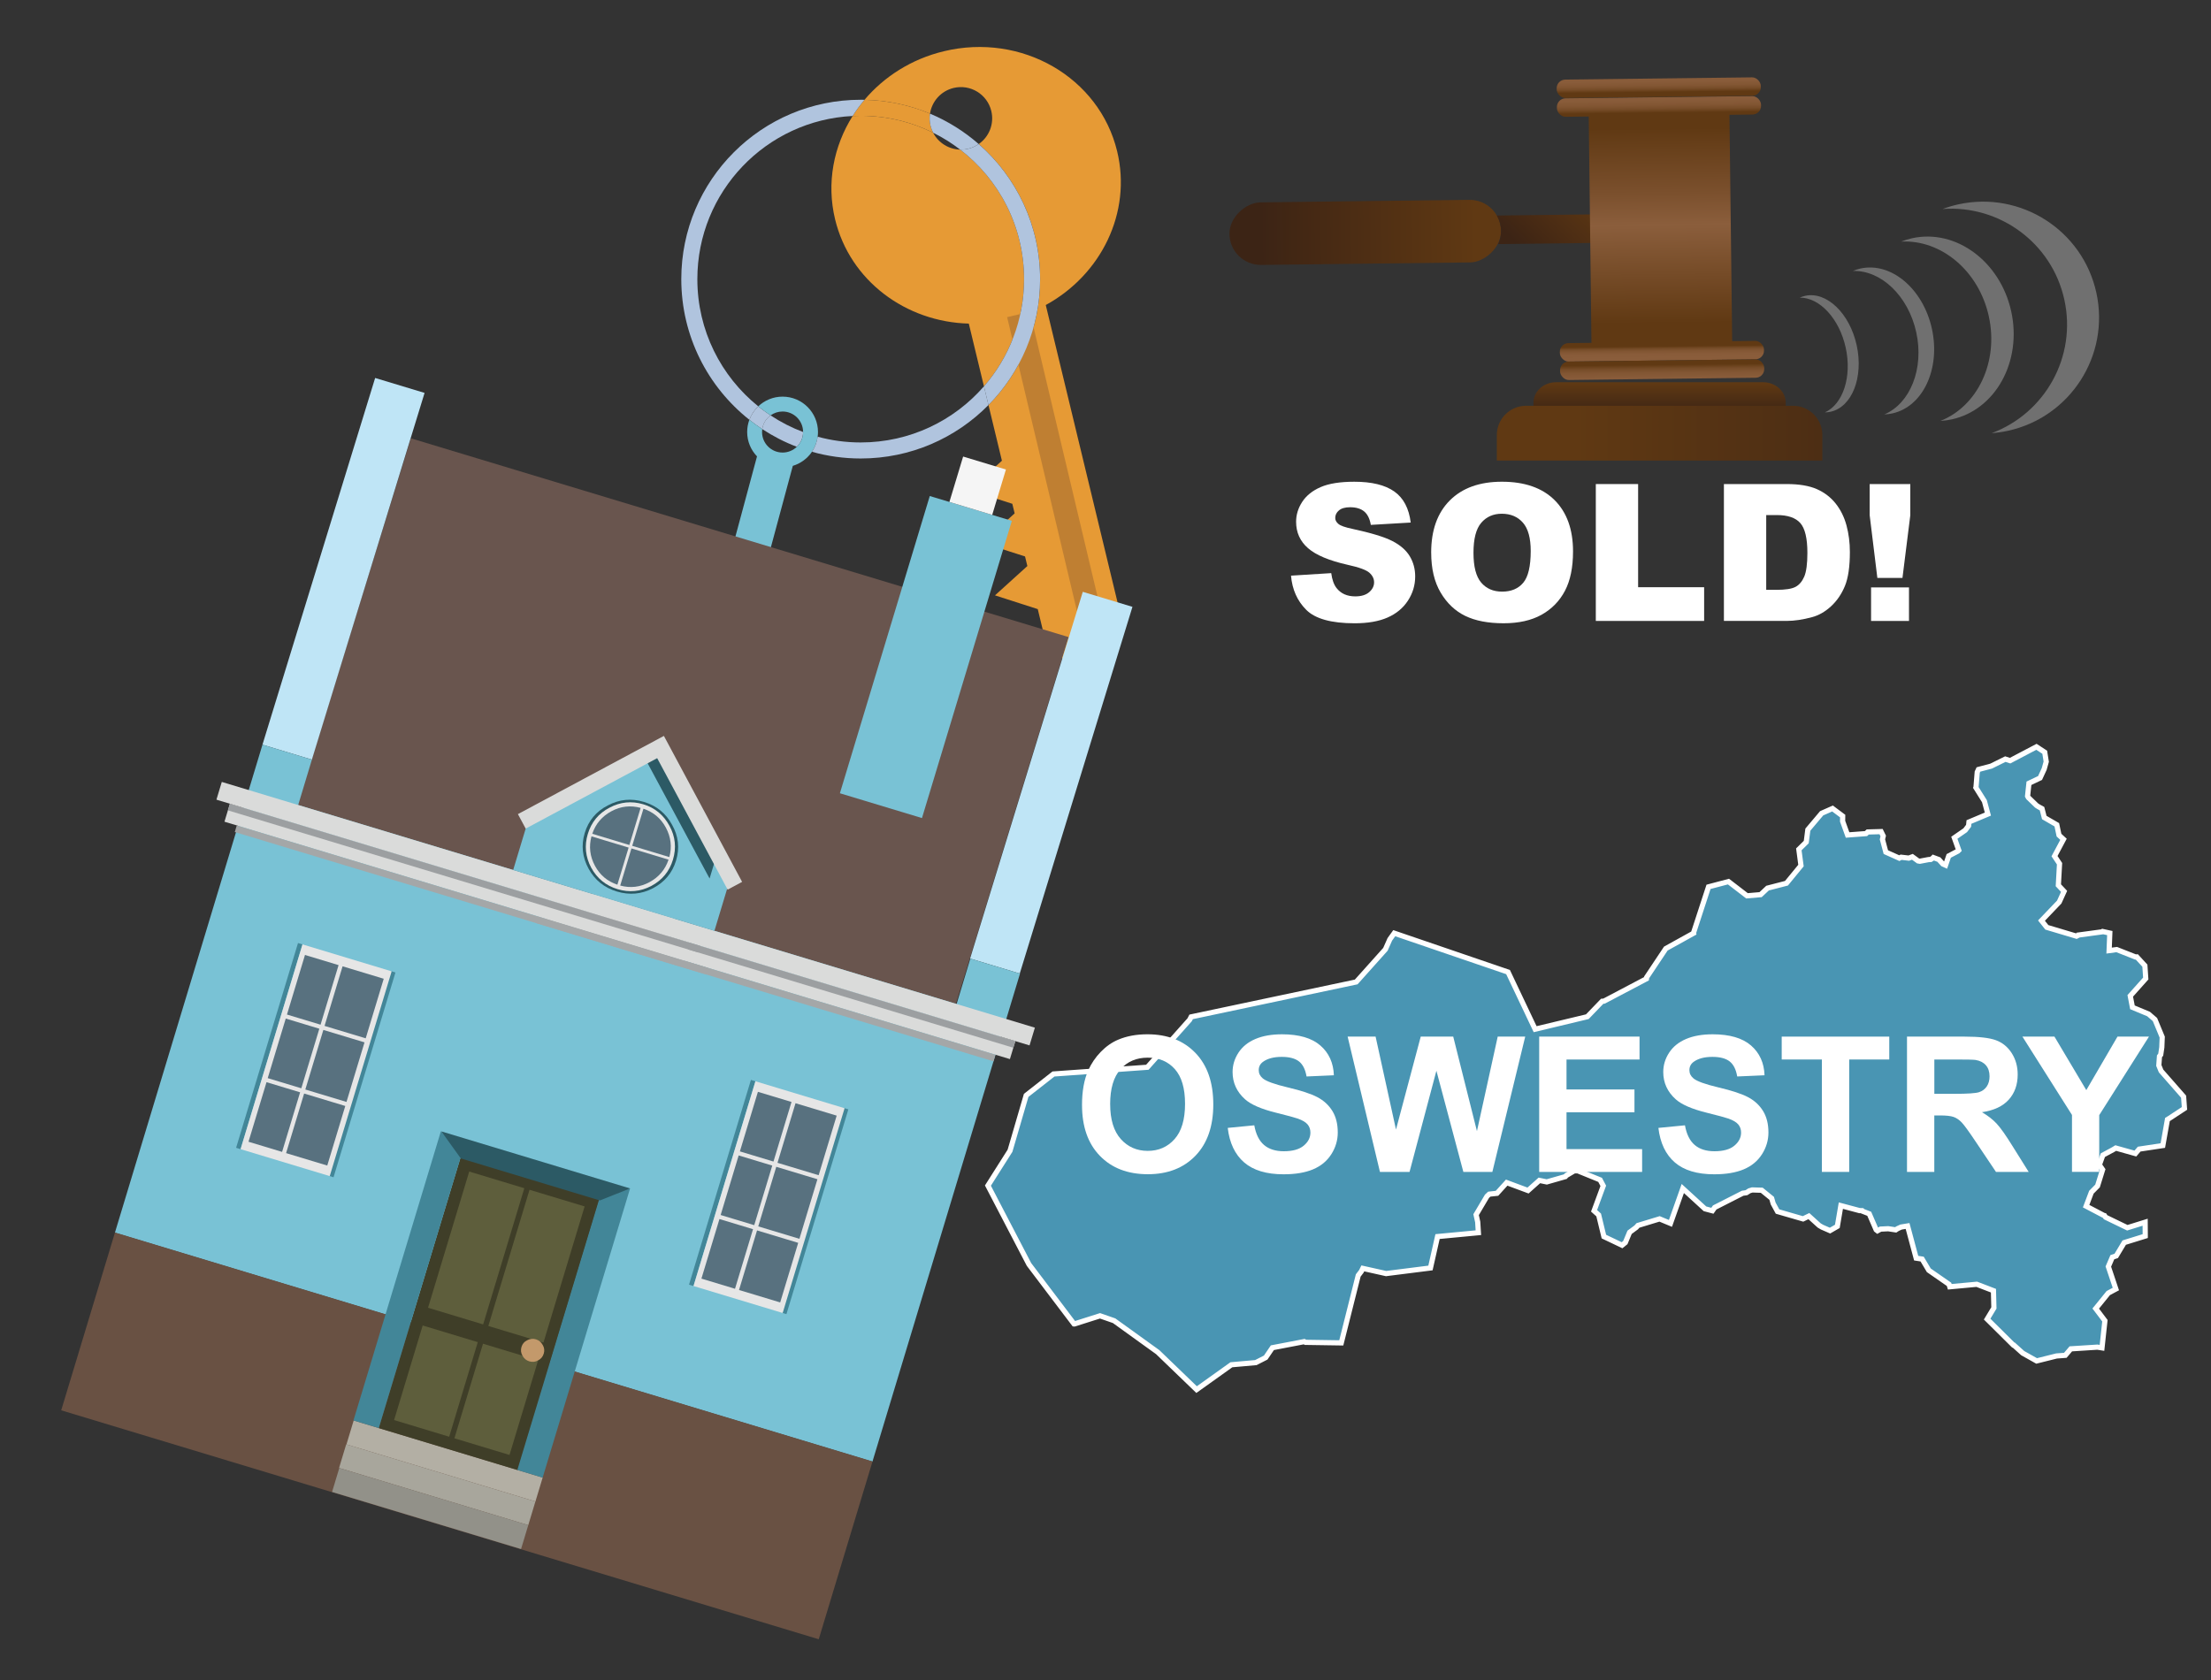 <?xml version="1.0" encoding="UTF-8"?><svg xmlns="http://www.w3.org/2000/svg" width="125" height="95" xmlns:xlink="http://www.w3.org/1999/xlink" viewBox="0 0 125 95"><rect x="0" y="0" width="125" height="95" fill="#333333" stroke="none"/><defs><style>.cls-1{fill:url(#linear-gradient-8);}.cls-1,.cls-2,.cls-3,.cls-4,.cls-5,.cls-6,.cls-7,.cls-8,.cls-9,.cls-10,.cls-11,.cls-12,.cls-13,.cls-14,.cls-15,.cls-16,.cls-17,.cls-18,.cls-19,.cls-20,.cls-21,.cls-22,.cls-23,.cls-24,.cls-25,.cls-26,.cls-27,.cls-28,.cls-29,.cls-30,.cls-31,.cls-32,.cls-33{stroke-width:0px;}.cls-1,.cls-5,.cls-17,.cls-19{fill-rule:evenodd;}.cls-2{fill:url(#linear-gradient);}.cls-3{fill:#58717f;}.cls-4{fill:#bf7f32;}.cls-5{fill:url(#linear-gradient-9);}.cls-6{fill:#3f3e28;}.cls-7{fill:url(#linear-gradient-6);}.cls-8{fill:#e6e6e6;}.cls-34{isolation:isolate;}.cls-9{fill:#f5f5f5;}.cls-10{fill:url(#linear-gradient-5);}.cls-11{fill:none;}.cls-12{fill:#428698;}.cls-13{fill:#a8a69c;}.cls-14,.cls-17{fill:#fff;}.cls-35{opacity:.3;}.cls-15{fill:#a4a7a8;}.cls-16{fill:#5e5e3c;}.cls-18{fill:url(#linear-gradient-7);}.cls-19{fill:url(#linear-gradient-2);}.cls-20{fill:url(#linear-gradient-3);}.cls-21{fill:#929189;}.cls-22{fill:#bfe5f6;}.cls-23{fill:#b3afa4;}.cls-24{fill:#695143;}.cls-25{fill:#2c5a65;}.cls-36{fill:#4995b3;stroke:#fff;stroke-miterlimit:10;stroke-width:.293px;}.cls-26{fill:#e69a35;}.cls-27{fill:#69554e;}.cls-28{fill:#dadbda;}.cls-29{fill:#b0c4de;}.cls-30{fill:url(#linear-gradient-4);}.cls-31{fill:#79c2d5;}.cls-32{fill:#9c9fa1;}.cls-33{fill:#c3996b;}</style><linearGradient id="linear-gradient" x1="1663.88" y1="-2390.958" x2="1663.88" y2="-2378.735" gradientTransform="translate(-1586.697 2397.809)" gradientUnits="userSpaceOnUse"><stop offset="0" stop-color="#603913"/><stop offset=".791" stop-color="#442814"/><stop offset="1" stop-color="#3c2415"/></linearGradient><linearGradient id="linear-gradient-2" x1="1038.045" y1="1166.482" x2="1038.045" y2="1171.775" gradientTransform="translate(162.573 -1548.829) rotate(44.312)" xlink:href="#linear-gradient"/><linearGradient id="linear-gradient-3" x1="-1632.769" y1="2999.822" x2="-1632.769" y2="3010.841" gradientTransform="translate(1478.537 -2992.551) scale(.848 1)" gradientUnits="userSpaceOnUse"><stop offset="0" stop-color="#603913"/><stop offset=".333" stop-color="#7b502d"/><stop offset=".495" stop-color="#8b5e3c"/><stop offset="1" stop-color="#603913"/></linearGradient><linearGradient id="linear-gradient-4" x1="1655.839" y1="-1919.953" x2="1657.318" y2="-1919.953" gradientTransform="translate(-1534.415 -1650.939) rotate(90) scale(1 .848)" gradientUnits="userSpaceOnUse"><stop offset="0" stop-color="#8b5e3c"/><stop offset=".513" stop-color="#895c3a"/><stop offset=".712" stop-color="#825633"/><stop offset=".856" stop-color="#764c28"/><stop offset=".974" stop-color="#653d17"/><stop offset="1" stop-color="#603913"/></linearGradient><linearGradient id="linear-gradient-5" x1="1654.916" y1="-1919.953" x2="1656.148" y2="-1919.953" gradientTransform="translate(-1534.427 -1650.939) rotate(90) scale(1 .848)" xlink:href="#linear-gradient-4"/><linearGradient id="linear-gradient-6" x1="1671.475" y1="-1919.953" x2="1670.525" y2="-1919.953" gradientTransform="translate(-1534.248 -1650.94) rotate(90) scale(1 .848)" xlink:href="#linear-gradient-4"/><linearGradient id="linear-gradient-7" x1="1673.064" y1="-1919.953" x2="1671.572" y2="-1919.953" gradientTransform="translate(-1534.236 -1650.94) rotate(90) scale(1 .848)" xlink:href="#linear-gradient-4"/><linearGradient id="linear-gradient-8" x1="93.826" y1="23.419" x2="93.826" y2="21.643" gradientUnits="userSpaceOnUse"><stop offset="0" stop-color="#3c2415"/><stop offset="1" stop-color="#603913"/></linearGradient><linearGradient id="linear-gradient-9" x1="115.343" y1="24.494" x2="89.023" y2="24.494" xlink:href="#linear-gradient-8"/></defs><g id="area"><polygon class="cls-36" points="123.451 62.013 122.178 60.561 122.05 60.248 122.087 59.732 122.158 59.638 122.219 59.226 122.242 58.645 121.831 57.652 121.469 57.34 120.558 56.961 120.435 56.314 121.311 55.333 121.262 54.606 120.805 54.11 120.733 54.115 119.67 53.696 119.24 53.754 119.279 52.763 118.883 52.676 118.87 52.689 117.495 52.876 117.487 52.892 117.396 52.939 115.718 52.438 115.416 52.058 116.42 51.008 116.694 50.405 116.37 50.06 116.437 48.841 116.153 48.413 116.661 47.46 116.406 47.225 116.282 46.638 115.575 46.229 115.447 45.729 115.239 45.613 115.141 45.55 114.674 45.099 114.63 45.017 114.707 44.293 115.336 43.993 115.569 43.487 115.685 43.071 115.6 42.537 115.131 42.23 113.642 43.013 113.373 42.925 112.57 43.322 111.852 43.512 111.784 43.661 111.714 44.526 111.709 44.538 112.19 45.304 112.386 46.034 111.316 46.483 111.295 46.696 111.105 46.947 110.489 47.373 110.74 48.079 110.688 48.13 110.173 48.4 109.993 48.926 109.843 48.858 109.615 48.607 109.303 48.492 109.289 48.507 109.221 48.56 109.157 48.599 109.143 48.598 109.019 48.61 108.539 48.701 108.439 48.683 108.118 48.449 107.915 48.524 107.479 48.474 107.379 48.526 106.617 48.185 106.425 47.464 106.47 47.273 106.348 47.025 105.594 47.046 105.495 47.138 104.453 47.216 104.173 46.438 104.177 46.147 103.603 45.718 102.988 45.989 102.208 46.914 102.117 47.617 101.698 48.029 101.819 48.945 100.999 49.945 99.929 50.221 99.537 50.59 98.768 50.656 97.72 49.851 96.592 50.149 95.746 52.743 95.75 52.768 94.179 53.639 93.092 55.269 93.083 55.347 90.685 56.611 90.581 56.619 89.74 57.492 86.79 58.198 85.258 54.968 78.825 52.769 78.575 53.117 78.325 53.682 76.674 55.527 67.342 57.502 67.257 57.666 64.866 60.351 59.559 60.731 58.015 61.941 57.102 65.071 55.853 67.042 58.174 71.501 60.72 74.864 60.741 74.866 62.19 74.406 62.987 74.684 65.452 76.46 67.65 78.579 69.617 77.174 70.999 77.052 71.557 76.767 71.935 76.21 73.735 75.865 73.806 75.906 75.83 75.937 76.788 72.124 76.964 71.893 77.048 71.724 78.364 72.018 80.872 71.701 81.272 69.925 83.581 69.706 83.543 69.1 83.452 68.686 84.069 67.644 84.196 67.526 84.633 67.479 85.182 66.874 86.388 67.322 87.029 66.749 87.447 66.835 88.499 66.535 88.553 66.471 89.001 66.206 89.2 66.205 90.464 66.719 90.642 67.056 90.121 68.469 90.381 68.703 90.677 69.926 91.703 70.415 91.889 70.265 92.13 69.684 92.505 69.406 92.603 69.296 93.824 68.925 94.44 69.18 95.138 67.208 96.391 68.355 96.811 68.466 96.942 68.279 98.523 67.474 98.736 67.444 98.901 67.337 99.064 67.288 99.601 67.305 100.163 67.763 100.246 68.054 100.494 68.509 101.936 68.926 102.265 68.768 102.848 69.296 103.008 69.391 103.46 69.588 103.875 69.348 104.074 68.175 105.127 68.456 105.274 68.461 105.295 68.488 105.678 68.637 106.069 69.541 106.143 69.599 106.319 69.503 106.75 69.482 107.175 69.546 107.281 69.477 107.479 69.387 107.845 69.326 108.332 71.146 108.669 71.198 109.046 71.832 110.189 72.626 110.231 72.764 111.757 72.622 112.701 72.985 112.726 73.959 112.344 74.593 113.824 76.061 113.849 76.061 114.356 76.517 115.142 76.958 116.267 76.677 116.764 76.64 117.075 76.274 118.576 76.178 118.837 76.219 119.002 74.683 118.483 73.996 119.192 73.121 119.621 72.892 119.196 71.621 119.422 71.092 119.642 71.019 120.094 70.266 121.282 69.898 121.277 69.113 120.27 69.426 119.042 68.832 118.979 68.739 118.946 68.733 117.94 68.205 118.238 67.416 118.585 67.064 118.873 66.139 118.688 65.871 118.887 65.321 119.468 65.008 119.615 64.919 120.724 65.23 120.938 64.98 122.277 64.778 122.538 63.305 122.635 63.246 123.5 62.678 123.451 62.013"/></g><g id="house_hammer"><path class="cls-26" d="m52.756,7.505c-.064-.124-.114-.257-.148-.398-.056-.23-.063-.461-.029-.681-1.143-.479-2.393-.755-3.703-.782-.246.291-.47.597-.671.916.151-.007.303-.011.456-.011,1.471,0,2.862.344,4.096.956Z"/><path class="cls-29" d="m48.66,5.641c-5.602,0-10.143,4.541-10.143,10.143,0,3.224,1.504,6.096,3.849,7.954.107-.292.281-.551.502-.761-2.1-1.693-3.443-4.286-3.443-7.193,0-4.948,3.891-8.987,8.78-9.225.201-.319.425-.625.671-.916-.071-.002-.143-.003-.215-.003Z"/><path class="cls-26" d="m59.12,17.25c3.129-1.708,4.876-5.223,4.039-8.694-1.011-4.187-5.4-6.72-9.803-5.657-1.83.442-3.373,1.435-4.481,2.745,1.311.027,2.56.303,3.703.782.105-.688.614-1.278,1.333-1.452.949-.229,1.904.355,2.133,1.304.176.73-.129,1.464-.711,1.867,2.127,1.859,3.471,4.592,3.471,7.639,0,2.775-1.115,5.289-2.92,7.12l.76,3.149-.695.629-1.136,1.029,1.459.469.96.309.131.542-.695.629-1.136,1.029,1.459.469.96.309.131.542-.695.629-1.136,1.029,1.459.469.96.309.488,2.021,2.888,2.433,1.461-3.483-4.385-18.168Z"/><path class="cls-26" d="m54.285,8.46c-.643-.014-1.233-.382-1.529-.955-1.234-.612-2.625-.956-4.096-.956-.153,0-.305.004-.456.011-1.074,1.706-1.489,3.784-.991,5.845.838,3.47,3.996,5.802,7.559,5.894l.856,3.547c1.413-1.622,2.268-3.742,2.268-6.062,0-2.984-1.415-5.636-3.61-7.325Z"/><path class="cls-11" d="m44.243,23.27c-.253,0-.487.081-.678.219.572.379,1.188.695,1.839.941-0-.641-.52-1.16-1.161-1.16Z"/><path class="cls-11" d="m46.244,24.43c0,.09-.006.179-.018.266.775.211,1.591.325,2.433.325,5.101,0,9.236-4.135,9.236-9.236s-4.135-9.236-9.236-9.236-9.236,4.135-9.236,9.236c0,2.907,1.344,5.5,3.443,7.193.359-.34.843-.549,1.376-.549,1.105,0,2.001.896,2.001,2.001Z"/><path class="cls-29" d="m43.094,24.265c.609.4,1.263.737,1.954 1.0.219-.211.355-.507.355-.835,0-0,0-.001,0-.001-.651-.245-1.267-.562-1.839-.941-.25.18-.425.458-.47.777Z"/><path class="cls-29" d="m43.565,23.489c-.241-.16-.473-.33-.698-.511-.221.21-.395.469-.502.761.235.186.478.362.73.527.045-.319.221-.597.47-.777Z"/><path class="cls-31" d="m44.243,22.429c-.533,0-1.017.209-1.376.549.224.181.457.351.698.511.191-.138.425-.219.678-.219.641,0,1.16.519,1.161,1.16v.001c0,.328-.136.624-.355.835-.209.201-.492.325-.805.325-.641,0-1.161-.52-1.161-1.161,0-.056.004-.111.012-.165-.251-.165-.495-.341-.73-.527-.079.216-.123.449-.123.692,0,.535.213,1.019.556,1.378l-1.553,5.767,2.022.541,1.555-5.773c.446-.135.827-.417,1.081-.794.169-.25.282-.54.324-.853.011-.087.018-.175.018-.266,0-1.105-.896-2.001-2.001-2.001Z"/><path class="cls-4" d="m61.932,35.301l-.358.085c-.256.061-.513-.098-.574-.354l-4.062-17.098,1.286-.305,4.062,17.098c.061.256-.098.513-.354.574Z"/><path class="cls-11" d="m56.043,6.278c-.229-.949-1.184-1.532-2.133-1.304-.719.173-1.227.763-1.333,1.452,1.012.424,1.94,1.008,2.754,1.719.582-.404.887-1.137.711-1.867Z"/><path class="cls-11" d="m54.285,8.46c-.475-.366-.987-.686-1.529-.955.296.573.886.94,1.529.955Z"/><path class="cls-29" d="m52.607,7.107c.034.141.085.274.148.398.542.269,1.054.589,1.529.955.15.003.302-.012.455-.049.219-.053.418-.145.592-.266-.814-.712-1.742-1.295-2.754-1.719-.034.221-.026.451.029.681Z"/><path class="cls-29" d="m48.66,25.02c-.842,0-1.658-.113-2.433-.325-.042.313-.155.603-.323.853.877.247,1.801.379,2.757.379,2.827,0,5.384-1.157,7.223-3.023l-.256-1.058c-1.693,1.945-4.187,3.174-6.968,3.174Z"/><path class="cls-29" d="m55.332,8.145c-.174.121-.373.213-.592.266-.152.037-.305.052-.455.049,2.195,1.688,3.61,4.341,3.61,7.325,0,2.32-.856,4.44-2.268,6.062l.256,1.058c1.805-1.831,2.92-4.346,2.92-7.12,0-3.047-1.344-5.78-3.471-7.639Z"/><g id="Symbol_9_0_Layer2_0_MEMBER_8_MEMBER_0_FILL"><path class="cls-27" d="m23.228,24.785l-6.411,20.725,37.225,11.253,6.371-20.737-37.185-11.241Z"/></g><g id="Symbol_9_0_Layer2_0_MEMBER_8_MEMBER_1_FILL"><path class="cls-22" d="m24.004,22.218l-2.795-.845-6.371,20.737,2.795.845,6.371-20.737Z"/></g><g id="Symbol_9_0_Layer2_0_MEMBER_8_MEMBER_2_FILL"><path class="cls-22" d="m61.216,33.466l-6.371,20.737,2.808.849,6.371-20.737-2.808-.849Z"/></g><g id="Symbol_9_0_Layer2_0_MEMBER_8_MEMBER_3_FILL"><path class="cls-31" d="m57.667,55.056l-2.808-.849-.776,2.567-37.225-11.253.776-2.567-2.795-.845-8.343,27.598,42.828,12.946,8.343-27.598Z"/></g><g id="Symbol_9_0_Layer2_0_MEMBER_8_MEMBER_4_FILL"><path class="cls-24" d="m6.5,69.695l-3.04,10.055,42.828,12.946,3.04-10.055-42.828-12.946Z"/></g><g id="Symbol_9_0_Layer2_0_MEMBER_8_MEMBER_5_FILL"><path class="cls-31" d="m52.124,46.26l5.081-16.808-4.64-1.403-5.081,16.808,4.64,1.403Z"/></g><g id="Symbol_9_0_Layer2_0_MEMBER_8_MEMBER_6_FILL"><path class="cls-9" d="m56.871,26.549l-2.42-.732-.776,2.567,2.42.732.776-2.567Z"/></g><g id="Symbol_9_0_Layer2_0_MEMBER_8_MEMBER_7_MEMBER_0_FILL"><path class="cls-12" d="m47.962,62.732l-.254-.077-3.5,11.579.254.077,3.5-11.579Z"/></g><g id="Symbol_9_0_Layer2_0_MEMBER_8_MEMBER_7_MEMBER_1_FILL"><path class="cls-12" d="m42.708,61.143l-.254-.077-3.5,11.579.254.077,3.5-11.579Z"/></g><g id="Symbol_9_0_Layer2_0_MEMBER_8_MEMBER_7_MEMBER_2_FILL"><path class="cls-8" d="m42.708,61.143l-3.5,11.579,5.041,1.524,3.5-11.579-5.041-1.524Z"/></g><g id="Symbol_9_0_Layer2_0_MEMBER_8_MEMBER_7_MEMBER_3_FILL"><path class="cls-3" d="m42.8,69.577l-1.019,3.369,2.327.703,1.019-3.369-2.327-.703m3.483-3.121l1.019-3.369-2.327-.703-1.019,3.369,2.327.703m-.069.227l-2.327-.703-1.019,3.369,2.327.703,1.019-3.369m-4.453-1.346l-1.019,3.369,1.899.574,1.019-3.369-1.899-.574m-1.087,3.597l-1.019,3.369,1.899.574,1.019-3.369-1.899-.574m2.175-7.194l-1.019,3.369,1.899.574,1.019-3.369-1.899-.574Z"/></g><g id="Symbol_9_0_Layer2_0_MEMBER_8_MEMBER_8_MEMBER_0_FILL"><path class="cls-12" d="m22.357,54.992l-.254-.077-3.5,11.579.254.077,3.5-11.579Z"/></g><g id="Symbol_9_0_Layer2_0_MEMBER_8_MEMBER_8_MEMBER_1_FILL"><path class="cls-12" d="m17.102,53.403l-.254-.077-3.5,11.579.254.077,3.5-11.579Z"/></g><g id="Symbol_9_0_Layer2_0_MEMBER_8_MEMBER_8_MEMBER_2_FILL"><path class="cls-8" d="m18.642,66.506l3.5-11.579-5.041-1.524-3.5,11.579,5.041,1.524Z"/></g><g id="Symbol_9_0_Layer2_0_MEMBER_8_MEMBER_8_MEMBER_3_FILL"><path class="cls-3" d="m15.068,61.194l-1.019,3.369,1.899.574,1.019-3.369-1.899-.574m4.453,1.346l-2.327-.703-1.019,3.369,2.327.703,1.019-3.369m-1.398-4.596l1.019-3.369-1.899-.574-1.019,3.369,1.899.574m-.069.227l-1.899-.574-1.019,3.369,1.899.574,1.019-3.369m2.554.772l-2.327-.703-1.019,3.369,2.327.703,1.019-3.369m1.087-3.597l-2.327-.703-1.019,3.369,2.327.703,1.019-3.369Z"/></g><g id="Symbol_9_0_Layer2_0_MEMBER_8_MEMBER_9_FILL"><path class="cls-23" d="m30.271,84.906l.408-1.351-10.684-3.229-.408,1.351,10.684,3.229Z"/></g><g id="Symbol_9_0_Layer2_0_MEMBER_8_MEMBER_10_FILL"><path class="cls-13" d="m29.866,86.243l.404-1.337-10.697-3.234-.404,1.337,10.697,3.234Z"/></g><g id="Symbol_9_0_Layer2_0_MEMBER_8_MEMBER_11_FILL"><path class="cls-21" d="m29.458,87.594l.408-1.351-10.684-3.229-.408,1.351,10.684,3.229Z"/></g><g id="Symbol_9_0_Layer2_0_MEMBER_8_MEMBER_12_MEMBER_0_FILL"><path class="cls-6" d="m34.008,67.474l-7.862-2.377-4.733,15.658,7.862,2.377,4.733-15.658Z"/></g><g id="Symbol_9_0_Layer2_0_MEMBER_8_MEMBER_12_MEMBER_1_MEMBER_0_FILL"><path class="cls-16" d="m27.315,74.892l2.328-7.702-3.115-.942-2.328,7.702,3.115.942Z"/></g><g id="Symbol_9_0_Layer2_0_MEMBER_8_MEMBER_12_MEMBER_1_MEMBER_1_FILL"><path class="cls-16" d="m29.937,67.279l-2.328,7.702,3.115.942,2.328-7.702-3.115-.942Z"/></g><g id="Symbol_9_0_Layer2_0_MEMBER_8_MEMBER_12_MEMBER_2_MEMBER_0_FILL"><path class="cls-16" d="m25.395,81.243l1.617-5.348-3.115-.942-1.617,5.348,3.115.942Z"/></g><g id="Symbol_9_0_Layer2_0_MEMBER_8_MEMBER_12_MEMBER_2_MEMBER_1_FILL"><path class="cls-16" d="m28.805,82.274l1.617-5.348-3.115-.942-1.617,5.348,3.115.942Z"/></g><g id="Symbol_9_0_Layer2_0_MEMBER_8_MEMBER_13_FILL"><path class="cls-33" d="m30.742,76.541c.051-.169.032-.331-.058-.484-.087-.163-.215-.269-.385-.321s-.335-.033-.498.054c-.16.078-.265.202-.317.371-.054.178-.036.344.054.498.087.163.215.269.385.321.178.054.344.036.498-.054.16-.078.267-.206.321-.385Z"/></g><g id="Symbol_9_0_Layer2_0_MEMBER_8_MEMBER_14_FILL"><path class="cls-12" d="m26.146,65.097l-1.22-1.128-4.943,16.353,1.431.432,4.733-15.658Z"/></g><g id="Symbol_9_0_Layer2_0_MEMBER_8_MEMBER_15_FILL"><path class="cls-12" d="m35.622,67.203l-1.641.263-4.733,15.658,1.431.432,4.943-16.353Z"/></g><g id="Symbol_9_0_Layer2_0_MEMBER_8_MEMBER_16_FILL"><path class="cls-25" d="m24.952,63.977l1.099,1.529,7.862,2.377,1.709-.68-10.67-3.225Z"/></g><g id="Symbol_9_0_Layer2_0_MEMBER_8_MEMBER_17_MEMBER_0_FILL"><path class="cls-28" d="m31.169,50.943l-.307,1.016,26.234,7.93.307-1.016-26.234-7.93Z"/></g><g id="Symbol_9_0_Layer2_0_MEMBER_8_MEMBER_17_MEMBER_1_FILL"><path class="cls-28" d="m33.544,50.566l-.303,1.003,24.964,7.546.303-1.003-24.964-7.546Z"/></g><g id="Symbol_9_0_Layer2_0_MEMBER_8_MEMBER_17_MEMBER_2_FILL"><path class="cls-15" d="m30.394,51.817l-.113.374,25.887,7.825.113-.374-25.887-7.825Z"/></g><g id="Symbol_9_0_Layer2_0_MEMBER_8_MEMBER_17_MEMBER_3_FILL"><path class="cls-32" d="m31.45,51.028l-.113.374,25.953,7.846.113-.374-25.953-7.846Z"/></g><g id="Symbol_9_0_Layer2_0_MEMBER_8_MEMBER_17_MEMBER_4_FILL"><path class="cls-28" d="m38.697,54.327l.307-1.016-26.007-7.862-.307,1.016,26.007,7.862Z"/></g><g id="Symbol_9_0_Layer2_0_MEMBER_8_MEMBER_17_MEMBER_5_FILL"><path class="cls-28" d="m37.788,52.943l.303-1.003-25.552-7.724-.303,1.003,25.552,7.724Z"/></g><g id="Symbol_9_0_Layer2_0_MEMBER_8_MEMBER_17_MEMBER_6_FILL"><path class="cls-15" d="m39.908,55.102l.113-.374-26.635-8.052-.113.374,26.635,8.052Z"/></g><g id="Symbol_9_0_Layer2_0_MEMBER_8_MEMBER_17_MEMBER_7_FILL"><path class="cls-32" d="m39.466,53.859l.113-.374-26.582-8.035-.113.374,26.582,8.035Z"/></g><g id="Symbol_9_0_Layer2_0_MEMBER_8_MEMBER_18_FILL"><path class="cls-31" d="m37.446,41.91l-7.561,4.398-.873,2.888,11.379,3.44.873-2.888-3.818-7.838Z"/></g><g id="Symbol_9_0_Layer2_0_MEMBER_8_MEMBER_19_FILL"><path class="cls-25" d="m37.261,42.277l-.749.693,3.605,6.708.4-1.324-3.256-6.077Z"/></g><g id="Symbol_9_0_Layer2_0_MEMBER_8_MEMBER_20_FILL"><path class="cls-28" d="m29.719,46.856l7.435-3.984,3.984,7.435.818-.439-4.422-8.254-8.254,4.422.439.818Z"/></g><g id="Symbol_9_0_Layer2_0_MEMBER_8_MEMBER_21_MEMBER_0_FILL"><path class="cls-25" d="m36.407,45.346c-.713-.216-1.395-.149-2.045.199-.656.337-1.091.857-1.304,1.561-.21.695-.137,1.369.221,2.022.351.641.883,1.07,1.596,1.285s1.393.154,2.041-.186c.659-.346,1.094-.866,1.304-1.561.213-.704.139-1.378-.221-2.022-.348-.65-.879-1.083-1.592-1.298Z"/></g><g id="Symbol_9_0_Layer2_0_MEMBER_8_MEMBER_21_MEMBER_1_FILL"><path class="cls-8" d="m36.366,45.48c-.66-.199-1.297-.134-1.912.195-.613.321-1.02.815-1.222,1.484-.199.66-.134,1.297.195,1.912.332.606.828,1.009,1.488,1.209.66.199,1.296.139,1.908-.182.615-.33,1.023-.824,1.222-1.484.202-.669.137-1.306-.195-1.912-.33-.615-.824-1.023-1.484-1.222Z"/></g><g id="Symbol_9_0_Layer2_0_MEMBER_8_MEMBER_21_MEMBER_2_MEMBER_0_FILL"><path class="cls-3" d="m35.538,47.929l-2.099-.635c-.155.576-.089,1.131.197,1.665.28.522.702.879,1.268,1.069l.635-2.099Z"/></g><g id="Symbol_9_0_Layer2_0_MEMBER_8_MEMBER_21_MEMBER_2_MEMBER_1_FILL"><path class="cls-3" d="m35.583,47.782l.635-2.099c-.576-.155-1.125-.092-1.647.188-.534.286-.896.712-1.086,1.277l2.099.635Z"/></g><g id="Symbol_9_0_Layer2_0_MEMBER_8_MEMBER_21_MEMBER_2_MEMBER_2_FILL"><path class="cls-3" d="m37.798,48.612l-2.099-.635-.635,2.099c.576.155,1.125.092,1.647-.188.534-.286.896-.712,1.086-1.277Z"/></g><g id="Symbol_9_0_Layer2_0_MEMBER_8_MEMBER_21_MEMBER_2_MEMBER_3_FILL"><path class="cls-3" d="m36.378,45.731l-.635,2.099,2.099.635c.155-.576.089-1.131-.197-1.665-.28-.522-.702-.879-1.268-1.069Z"/></g><rect class="cls-2" x="75.416" y="5.463" width="3.538" height="15.355" rx="1.769" ry="1.769" transform="translate(89.398 -64.196) rotate(89.312)"/><path class="cls-19" d="m92.753,13.244l-.008-.692c-.003-.254-.213-.459-.467-.456l-7.655.092c.148.254.235.548.238.861h0c.003.268-.056.523-.162.753l7.597-.091c.254-.003.459-.213.456-.467Z"/><rect class="cls-20" x="89.897" y="6.019" width="7.956" height="13.842" rx=".434" ry=".434" transform="translate(-.149 1.128) rotate(-.688)"/><rect class="cls-30" x="88.02" y="5.498" width="11.543" height="1.043" rx=".491" ry=".491" transform="translate(-.066 1.126) rotate(-.688)"/><rect class="cls-10" x="88.007" y="4.438" width="11.543" height="1.043" rx=".491" ry=".491" transform="translate(-.053 1.126) rotate(-.688)"/><rect class="cls-7" x="88.186" y="19.34" width="11.543" height="1.043" rx=".491" ry=".491" transform="translate(-.232 1.129) rotate(-.688)"/><rect class="cls-18" x="88.199" y="20.383" width="11.543" height="1.043" rx=".491" ry=".491" transform="translate(-.244 1.129) rotate(-.688)"/><path class="cls-1" d="m100.956,23.774v-1.008c0-.634-.576-1.152-1.279-1.152h-11.702c-.704,0-1.279.518-1.279,1.152v1.008h14.26Z"/><path class="cls-5" d="m103.027,26.042v-1.445c0-.908-.743-1.651-1.651-1.651h-15.101c-.908,0-1.651.743-1.651,1.651v1.445h18.403Z"/><g class="cls-35"><path class="cls-17" d="m110.714,11.556c-.307.067-.604.156-.89.263,3.204-.241,6.179,1.904,6.886,5.132s-1.098,6.421-4.109,7.542c.305-.023.612-.066.919-.133,3.536-.775,5.774-4.269,4.999-7.805-.775-3.536-4.269-5.774-7.805-4.999Z"/><path class="cls-17" d="m108.102,13.471c-.215.047-.422.112-.622.191,2.252-.125,4.393,1.644,4.959,4.226.566,2.583-.639,5.085-2.737,5.913.214-.012.429-.04.645-.087,2.475-.542,3.979-3.275,3.359-6.104-.62-2.829-3.129-4.682-5.604-4.139Z"/><path class="cls-17" d="m105.187,15.183c-.15.033-.295.08-.434.139,1.584-.052,3.13,1.399,3.583,3.466.453,2.066-.344,4.031-1.805,4.646.151-.005.302-.023.452-.056,1.732-.38,2.735-2.522,2.239-4.785-.496-2.263-2.303-3.789-4.035-3.41Z"/><path class="cls-17" d="m102.054,16.729c-.105.023-.206.058-.303.101,1.115-.009,2.235,1.178,2.597,2.831.362,1.653-.158,3.199-1.175,3.658.106-.001.212-.012.318-.035,1.213-.266,1.874-1.949,1.478-3.759s-1.702-3.062-2.914-2.797Z"/></g><path class="cls-14" d="m72.987,32.552l2.275-.143c.049.369.149.651.301.845.246.314.599.47,1.056.47.342,0,.605-.08.79-.24.185-.16.276-.346.276-.557,0-.201-.088-.381-.264-.539s-.584-.308-1.225-.448c-1.049-.236-1.797-.55-2.244-.94-.45-.391-.676-.889-.676-1.494,0-.398.115-.773.346-1.127s.577-.632,1.04-.834,1.098-.304,1.903-.304c.989,0,1.743.185,2.263.552.519.368.828.953.927,1.756l-2.255.132c-.06-.349-.185-.602-.377-.761-.192-.158-.457-.237-.795-.237-.278,0-.487.059-.628.177-.142.118-.212.262-.212.431,0,.123.059.233.175.332.112.102.38.197.803.285,1.045.226,1.794.453,2.246.684s.781.517.987.858c.206.341.309.724.309,1.145,0,.496-.138.954-.412,1.373s-.658.736-1.15.952c-.493.217-1.114.325-1.864.325-1.316,0-2.228-.254-2.734-.761s-.794-1.15-.86-1.932Z"/><path class="cls-14" d="m80.912,31.247c0-1.263.352-2.247,1.056-2.951.704-.703,1.685-1.056,2.94-1.056,1.288,0,2.281.346,2.978,1.037.697.692,1.046,1.661,1.046,2.907,0,.904-.152,1.645-.457,2.225s-.744,1.029-1.319,1.352c-.576.322-1.293.483-2.151.483-.873,0-1.596-.139-2.168-.417-.571-.278-1.035-.718-1.391-1.32-.355-.602-.533-1.355-.533-2.26Zm2.392.011c0,.781.144,1.343.435,1.685.29.341.685.512,1.185.512.515,0,.912-.167,1.193-.501.282-.335.423-.935.423-1.801,0-.729-.147-1.261-.441-1.597s-.692-.505-1.195-.505c-.482,0-.869.171-1.162.513-.292.341-.438.906-.438,1.694Z"/><path class="cls-14" d="m90.22,27.372h2.392v5.834h3.732v1.906h-6.124v-7.74Z"/><path class="cls-14" d="m97.462,27.372h3.554c.7,0,1.266.096,1.697.285.431.19.787.463,1.069.818.281.355.485.769.612,1.241.126.472.19.971.19,1.499,0,.827-.094,1.469-.282,1.925-.189.455-.449.837-.784,1.145-.334.308-.693.513-1.077.615-.524.141-.999.211-1.425.211h-3.554v-7.74Zm2.392,1.753v4.229h.586c.5,0,.856-.055,1.066-.166.212-.11.377-.304.497-.58.119-.276.179-.725.179-1.344,0-.82-.134-1.382-.4-1.685-.268-.303-.711-.454-1.331-.454h-.597Z"/><path class="cls-14" d="m105.703,27.372h2.297v1.764l-.443,3.543h-1.42l-.434-3.543v-1.764Zm.079,5.845h2.144v1.895h-2.144v-1.895Z"/></g><g id="text"><g id="EN-ENFIELD_towntext" class="cls-34"><path class="cls-14" d="m61.172,62.49c0-.779.117-1.434.35-1.962.174-.39.411-.739.712-1.049.301-.31.63-.54.989-.69.477-.202,1.026-.303,1.649-.303,1.127,0,2.029.35,2.707,1.049.677.7,1.015,1.672,1.015,2.918,0,1.235-.336,2.202-1.007,2.899-.672.697-1.569,1.047-2.693,1.047-1.138,0-2.042-.348-2.714-1.042-.671-.693-1.007-1.649-1.007-2.868Zm1.592-.052c0,.866.2,1.523.6,1.971.4.447.908.67,1.524.67.616,0,1.122-.222,1.516-.665.395-.443.593-1.109.593-1.996,0-.877-.192-1.531-.577-1.963-.385-.432-.895-.647-1.532-.647s-1.15.219-1.54.655-.585,1.096-.585,1.976Z"/><path class="cls-14" d="m69.409,63.78l1.503-.146c.09.505.274.875.55,1.111.277.237.65.355,1.12.355.498,0,.873-.105,1.125-.316.252-.21.378-.456.378-.738,0-.181-.053-.335-.159-.462-.106-.127-.291-.237-.556-.331-.181-.062-.593-.174-1.237-.334-.828-.205-1.409-.458-1.743-.757-.47-.421-.705-.935-.705-1.54,0-.39.11-.754.331-1.094.221-.339.54-.598.955-.774.416-.178.918-.267,1.506-.267.96,0,1.684.211,2.169.632s.74.982.765,1.685l-1.545.068c-.066-.394-.208-.677-.425-.849-.218-.172-.544-.259-.979-.259-.449,0-.8.093-1.054.277-.164.118-.245.276-.245.475,0,.181.076.336.23.465.195.163.668.334,1.42.512.751.177,1.307.36,1.667.55.36.19.642.449.845.778.204.329.306.735.306,1.219,0,.439-.122.849-.365,1.231-.244.383-.588.667-1.034.854s-1.0.279-1.665.279c-.967,0-1.71-.224-2.228-.671-.519-.447-.828-1.099-.929-1.954Z"/><path class="cls-14" d="m78.016,66.269l-1.827-7.651h1.581l1.153,5.256,1.399-5.256h1.837l1.341,5.345,1.174-5.345h1.555l-1.858,7.651h-1.639l-1.524-5.721-1.519,5.721h-1.675Z"/><path class="cls-14" d="m87.019,66.269v-7.651h5.673v1.294h-4.128v1.696h3.841v1.289h-3.841v2.083h4.274v1.289h-5.819Z"/><path class="cls-14" d="m93.757,63.78l1.503-.146c.09.505.274.875.55,1.111.277.237.65.355,1.12.355.498,0,.873-.105,1.125-.316.252-.21.378-.456.378-.738,0-.181-.053-.335-.159-.462-.106-.127-.291-.237-.556-.331-.181-.062-.593-.174-1.237-.334-.828-.205-1.409-.458-1.743-.757-.47-.421-.705-.935-.705-1.54,0-.39.11-.754.331-1.094.221-.339.54-.598.955-.774.416-.178.918-.267,1.506-.267.96,0,1.684.211,2.169.632s.74.982.765,1.685l-1.545.068c-.066-.394-.208-.677-.425-.849-.218-.172-.544-.259-.979-.259-.449,0-.8.093-1.054.277-.164.118-.245.276-.245.475,0,.181.076.336.23.465.195.163.668.334,1.42.512.751.177,1.307.36,1.667.55.36.19.642.449.845.778.204.329.306.735.306,1.219,0,.439-.122.849-.365,1.231-.244.383-.588.667-1.034.854s-1.0.279-1.665.279c-.967,0-1.71-.224-2.228-.671-.519-.447-.828-1.099-.929-1.954Z"/><path class="cls-14" d="m103.001,66.269v-6.357h-2.271v-1.294h6.081v1.294h-2.265v6.357h-1.545Z"/><path class="cls-14" d="m107.813,66.269v-7.651h3.252c.817,0,1.412.068,1.782.206s.667.382.89.733.334.753.334,1.205c0,.574-.169,1.049-.506,1.423s-.842.609-1.514.707c.334.195.61.409.827.642.218.233.511.647.88,1.242l.934,1.493h-1.848l-1.117-1.665c-.397-.595-.668-.97-.814-1.125-.146-.154-.301-.261-.464-.318-.164-.058-.423-.086-.778-.086h-.314v3.194h-1.545Zm1.545-4.416h1.143c.741,0,1.204-.031,1.389-.094.184-.062.329-.17.433-.323s.157-.345.157-.574c0-.258-.069-.466-.206-.624-.138-.158-.332-.258-.582-.3-.126-.018-.501-.026-1.127-.026h-1.206v1.941Z"/><path class="cls-14" d="m117.141,66.269v-3.221l-2.803-4.431h1.811l1.801,3.027,1.764-3.027h1.78l-2.813,4.441v3.21h-1.54Z"/></g></g></svg>